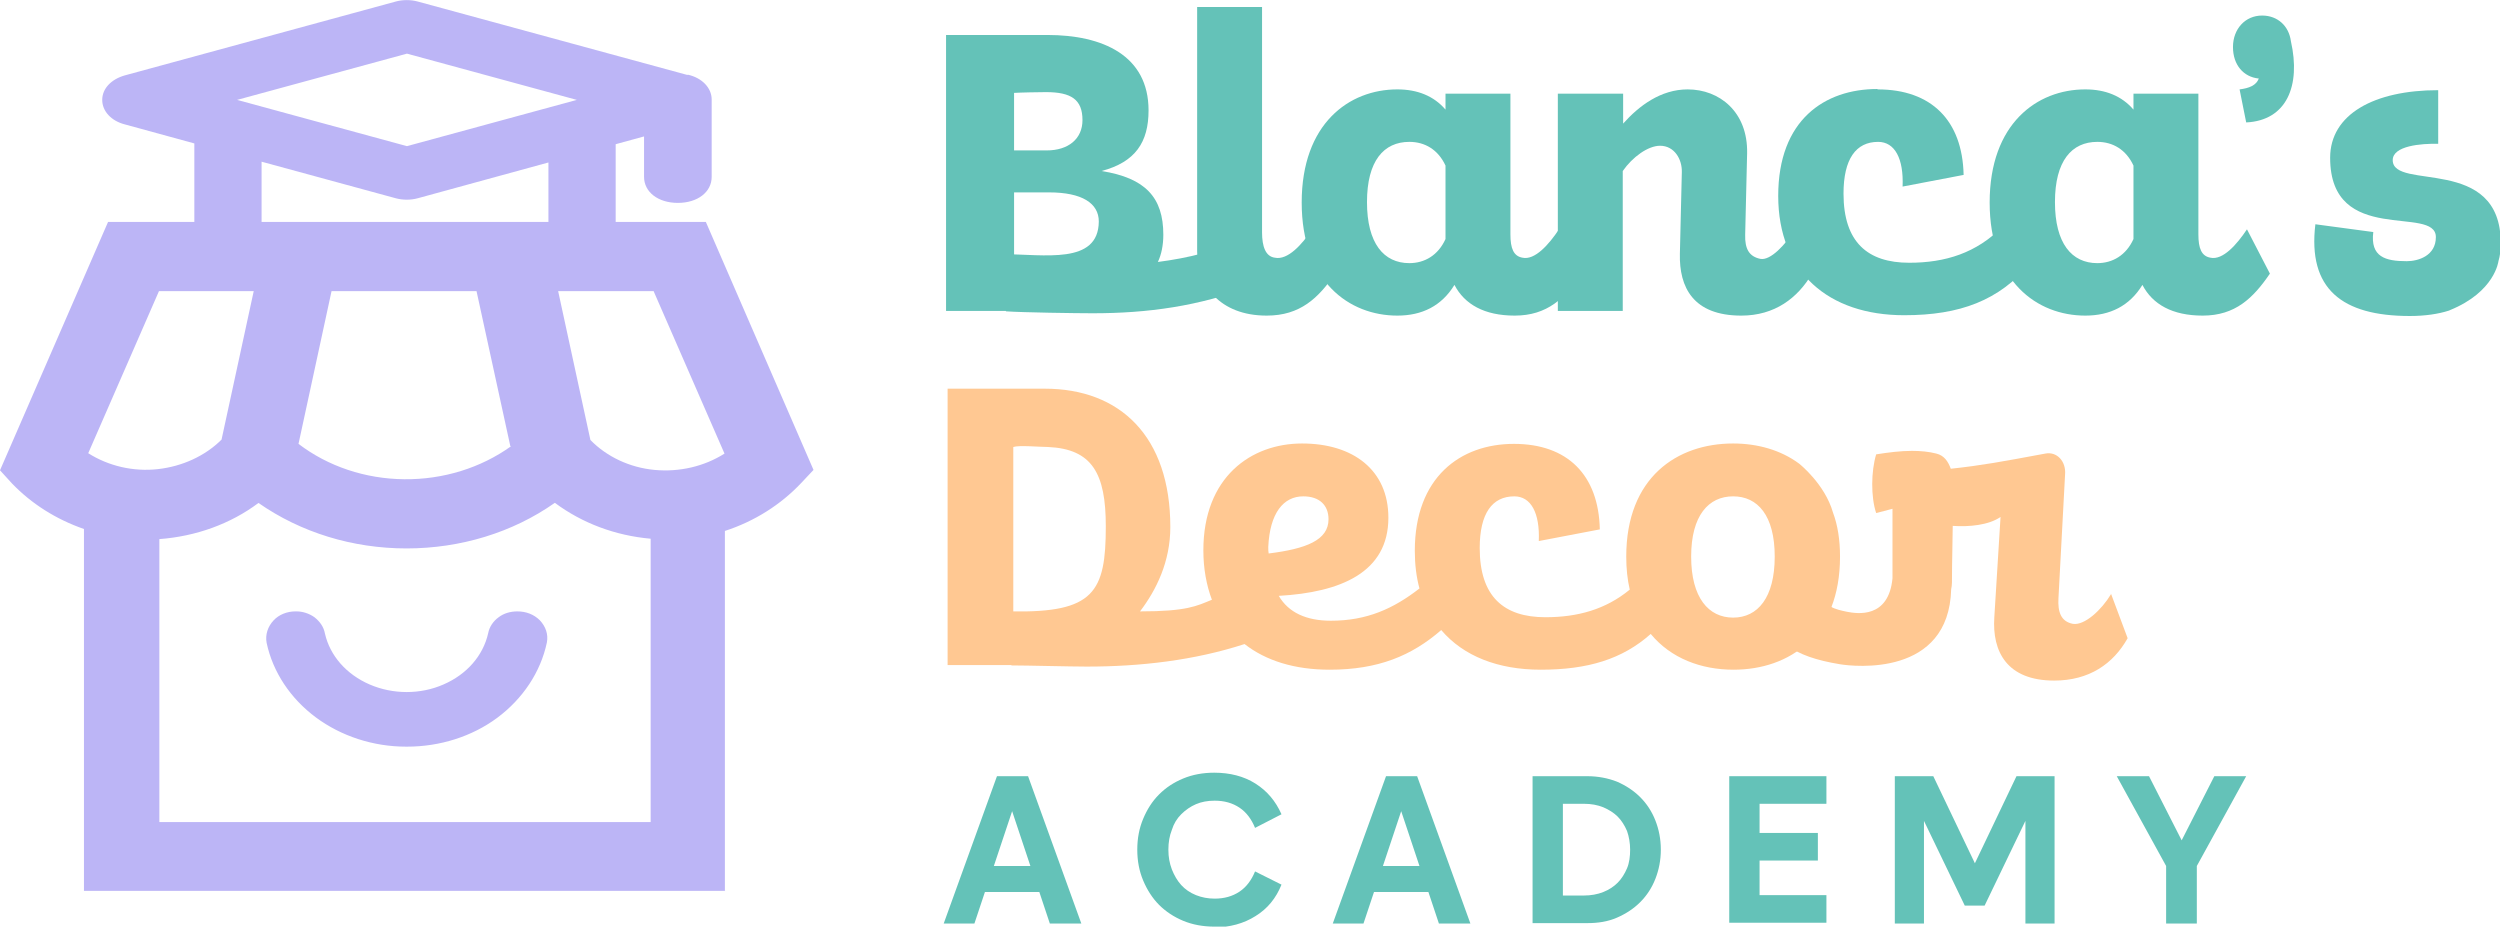 <svg viewBox="0 0 64.32 23.84" xmlns="http://www.w3.org/2000/svg" data-name="Layer 2" id="Layer_2">
  <defs>
    <style>
      .cls-1 {
        fill: #64c2b8;
      }

      .cls-2 {
        fill: #bcb5f6;
      }

      .cls-3 {
        fill: #ffc892;
      }
    </style>
  </defs>
  <g data-name="Layer 1" id="Layer_1-2">
    <g>
      <g>
        <g>
          <path d="M26.95.9c1.41,0,2.6.52,2.6,1.94,0,.82-.34,1.33-1.21,1.56,1.13.18,1.59.68,1.59,1.64,0,.27-.05.51-.14.7.78-.1,1.54-.29,2.19-.59l.23,1.21c-1.37.52-2.68.7-4.1.7-.41,0-1.81-.02-2.23-.05l-.08-1.47c1.06,0,2.46.28,2.47-.84,0-.47-.43-.75-1.28-.75h-.9v3.05h-1.75V.9h2.62ZM26.09,3.87h.84c.56,0,.92-.3.92-.78,0-.53-.29-.72-.94-.72-.17,0-.68.01-.82.02v1.48Z" class="cls-1"></path>
          <path d="M32.47.18v5.8c0,.36.09.62.33.65.33.07.7-.34.96-.73l.59,1.14c-.43.63-.9,1.08-1.76,1.08-1.22,0-1.79-.79-1.79-1.65V.18h1.67Z" class="cls-1"></path>
          <path d="M38.86,2.41v3.62c0,.36.08.56.31.6.32.07.68-.34.94-.73l.59,1.14c-.43.63-.89,1.08-1.73,1.08-.78,0-1.29-.29-1.55-.79-.33.54-.83.79-1.47.79-1.24,0-2.46-.88-2.46-2.91s1.22-2.91,2.46-2.91c.52,0,.94.17,1.24.52v-.41h1.67ZM37.19,4.26c-.19-.41-.53-.61-.93-.61-.66,0-1.09.49-1.09,1.55s.43,1.57,1.09,1.57c.39,0,.74-.2.93-.62v-1.89Z" class="cls-1"></path>
          <path d="M41.76,2.41v.77c.41-.46.97-.88,1.66-.88.82,0,1.55.58,1.53,1.64l-.05,2.1c-.01.36.1.56.39.62.26.05.64-.36.9-.76l.43,1.14c-.37.63-.96,1.08-1.82,1.08-1.24,0-1.6-.73-1.58-1.59l.05-2.1c.01-.33-.19-.68-.56-.68-.31,0-.71.29-.96.65v3.6h-1.67V2.41h1.67Z" class="cls-1"></path>
          <path d="M48.31,2.3c1.38,0,2.18.8,2.21,2.2l-1.57.3c.03-.72-.2-1.15-.63-1.15-.57,0-.89.44-.89,1.33,0,1.25.62,1.78,1.69,1.78.93,0,1.73-.25,2.4-.93l.71.95c-.8.95-1.8,1.33-3.24,1.33-1.95,0-3.24-1.11-3.24-3.07s1.2-2.75,2.55-2.75Z" class="cls-1"></path>
          <path d="M56.56,2.41v3.62c0,.36.08.56.31.6.32.07.68-.34.94-.73l.59,1.14c-.43.63-.89,1.08-1.73,1.08-.78,0-1.29-.29-1.55-.79-.33.54-.83.79-1.47.79-1.24,0-2.46-.88-2.46-2.91s1.22-2.91,2.46-2.91c.52,0,.94.17,1.24.52v-.41h1.67ZM54.89,4.26c-.19-.41-.53-.61-.93-.61-.66,0-1.09.49-1.09,1.55s.43,1.57,1.09,1.57c.39,0,.74-.2.93-.62v-1.89Z" class="cls-1"></path>
          <path d="M58.11,2.02c-.39-.04-.66-.35-.66-.81s.31-.81.75-.81c.4,0,.69.27.74.66.26,1.15-.11,2.04-1.15,2.09l-.17-.85c.24-.03.44-.1.5-.3Z" class="cls-1"></path>
          <path d="M63.01,7.99c-.28.09-.62.14-1.01.14-1.75,0-2.63-.7-2.43-2.36l1.49.2c-.08.64.31.75.86.75.3,0,.75-.14.75-.62,0-.84-2.72.25-2.72-2.04,0-1.12,1.13-1.74,2.78-1.74v1.38c-.44-.01-1.17.05-1.17.42,0,.8,2.78-.15,2.78,2.14,0,.17-.02.33-.06.46,0,0-.09.79-1.25,1.26Z" class="cls-1"></path>
        </g>
        <path d="M46.29,11.93c-.47-.35-1.07-.52-1.7-.52-1.44,0-2.75.87-2.75,2.91,0,.31.03.59.09.85-.62.51-1.34.71-2.17.71-1.07,0-1.69-.53-1.69-1.78,0-.89.32-1.33.89-1.33.43,0,.66.43.63,1.15l1.57-.3c-.03-1.4-.83-2.2-2.21-2.2s-2.55.86-2.55,2.75c0,.35.04.68.12.97-.67.52-1.35.83-2.28.83-.63,0-1.09-.21-1.34-.64,1.59-.09,2.82-.6,2.82-2.01,0-1.23-.91-1.91-2.22-1.91s-2.54.86-2.54,2.75c0,.47.08.9.22,1.27-.39.16-.64.3-1.85.3.42-.55.78-1.28.78-2.17,0-2.33-1.29-3.56-3.23-3.56h-2.5v7.11h1.69s0-5.61,0-5.61c.15-.05.68,0,.89,0,1.14.05,1.49.68,1.49,2.04,0,1.69-.3,2.23-2.43,2.19v1.39c.4,0,1.52.03,1.94.03,1.38,0,2.77-.16,4.06-.58.55.43,1.29.66,2.19.66,1.25,0,2.11-.36,2.87-1.02.57.67,1.46,1.02,2.56,1.02,1.21,0,2.1-.27,2.83-.92.52.63,1.3.92,2.13.92,1.44,0,2.74-.88,2.74-2.91,0-.43-.06-.81-.18-1.13-.21-.74-.87-1.26-.87-1.26ZM32.63,14.07c.04-.87.39-1.3.9-1.3.42,0,.65.23.65.59,0,.54-.58.76-1.54.88-.01-.05-.01-.1-.01-.17ZM44.59,15.89c-.63,0-1.08-.51-1.08-1.57s.45-1.55,1.08-1.55,1.07.49,1.07,1.55-.44,1.57-1.07,1.57Z" class="cls-3"></path>
        <path d="M54.31,15.29c-.24.4-.68.81-.98.76-.31-.06-.39-.31-.37-.66l.17-3.18c.03-.34-.21-.6-.51-.54-1.13.21-1.61.3-2.43.39-.07-.19-.17-.34-.37-.39-.19-.05-.41-.07-.63-.07-.29,0-.61.04-.92.09-.13.43-.14,1.09,0,1.51l.42-.11v1.79c-.1,1.04-.91.91-1.17.86-.29-.06-.62-.13-.61-.49l-1.35.37c-.02.86.56,1.27,1.78,1.47.36.06,2.8.33,2.86-1.93.01-.05.02-.11.02-.17,0-.57.02-1.14.02-1.46.42.03.93-.02,1.23-.23l-.16,2.58c-.06.89.33,1.63,1.54,1.63.9,0,1.52-.43,1.89-1.09l-.43-1.15Z" class="cls-3"></path>
      </g>
      <g>
        <path d="M26.45,19.97l1.37,3.79h-.81l-.27-.81h-1.4l-.27.81h-.79l1.37-3.79h.8ZM25.57,22.28h.94l-.47-1.41-.47,1.41Z" class="cls-1"></path>
        <path d="M31.24,23.84c-.29,0-.56-.05-.8-.15-.24-.1-.45-.24-.62-.41s-.31-.39-.41-.63c-.1-.24-.15-.5-.15-.79s.05-.55.15-.79c.1-.24.23-.45.41-.63s.38-.31.62-.41c.24-.1.51-.15.8-.15.4,0,.76.09,1.06.28.3.19.52.45.67.79l-.68.35c-.09-.22-.22-.4-.4-.52-.18-.12-.39-.18-.64-.18-.18,0-.34.03-.48.09s-.27.15-.38.26-.19.24-.24.4c-.06.15-.09.32-.09.51s.03.35.09.51c.06.15.14.29.24.4s.23.2.38.26.31.09.48.09c.25,0,.46-.06.64-.18.18-.12.31-.3.4-.52l.68.34c-.14.35-.36.62-.67.81-.3.19-.66.29-1.07.29Z" class="cls-1"></path>
        <path d="M36.46,19.97l1.37,3.79h-.81l-.27-.81h-1.4l-.27.81h-.79l1.37-3.79h.8ZM35.58,22.28h.94l-.47-1.41-.47,1.41Z" class="cls-1"></path>
        <path d="M39.43,19.97h1.41c.27,0,.53.05.76.14.23.1.43.23.6.4s.3.37.39.6c.09.23.14.48.14.75s-.05.52-.14.75c-.09.23-.22.43-.39.6s-.37.3-.6.4c-.23.1-.48.14-.76.14h-1.41v-3.79ZM40.21,20.68v2.36h.54c.18,0,.35-.03.5-.09.15-.06.27-.14.37-.24.1-.1.18-.23.24-.37.06-.14.08-.31.08-.48s-.03-.34-.08-.48c-.06-.14-.14-.27-.24-.37s-.23-.18-.37-.24c-.15-.06-.31-.09-.5-.09h-.54Z" class="cls-1"></path>
        <path d="M44.49,19.97h2.5v.71h-1.72v.75h1.5v.71h-1.5v.89h1.72v.71h-2.5v-3.79Z" class="cls-1"></path>
        <path d="M50.81,22.21l1.07-2.24h.98v3.79h-.75v-2.64l-1.05,2.18h-.51l-1.05-2.18v2.64h-.75v-3.79h.99l1.07,2.24Z" class="cls-1"></path>
        <path d="M55.73,23.76v-1.48l-1.27-2.31h.83l.84,1.65.84-1.65h.82l-1.27,2.31v1.48h-.78Z" class="cls-1"></path>
      </g>
      <g>
        <g>
          <path d="M10.45,19.04c-.81,0-1.6-.25-2.22-.72s-1.05-1.11-1.2-1.82c-.03-.15.02-.3.14-.42.11-.12.27-.18.44-.18.14,0,.27.04.38.12.11.08.18.19.2.31.15.63.61,1.16,1.25,1.44.64.28,1.4.28,2.04,0,.64-.28,1.11-.81,1.25-1.44.02-.12.09-.23.2-.31.11-.08.24-.12.38-.12.17,0,.33.06.44.18.11.12.16.27.14.42-.15.72-.58,1.36-1.21,1.83s-1.42.71-2.24.71h0Z" class="cls-2"></path>
          <path d="M10.48,19.16s-.02,0-.03,0c-.84,0-1.65-.26-2.29-.74-.65-.48-1.09-1.15-1.25-1.89-.03-.2.03-.39.17-.53.14-.14.33-.22.54-.22.16,0,.32.05.45.14.13.1.22.24.25.39.14.59.57,1.08,1.18,1.35.61.27,1.33.27,1.94,0,.61-.27,1.04-.76,1.18-1.35.03-.15.12-.29.25-.38.13-.1.29-.14.46-.14h0c.2,0,.39.08.53.22.14.14.2.34.17.53-.16.75-.61,1.43-1.26,1.91-.64.47-1.45.73-2.29.73ZM7.61,16.03c-.14,0-.26.05-.35.14-.08.09-.12.2-.1.31.14.68.55,1.29,1.15,1.74.6.45,1.36.69,2.14.69h0c.79,0,1.55-.24,2.16-.68.6-.44,1.02-1.07,1.16-1.75.02-.11-.02-.22-.1-.3-.09-.09-.23-.14-.35-.14,0,0,0,0,0,0-.11,0-.22.03-.3.09-.08.06-.13.14-.15.23-.16.68-.64,1.23-1.33,1.53-.68.3-1.46.3-2.14,0-.68-.3-1.17-.86-1.32-1.53-.02-.1-.07-.18-.15-.24-.08-.06-.19-.1-.3-.09,0,0,0,0,0,0Z" class="cls-2"></path>
        </g>
        <g>
          <path d="M10.48,19.09h-.03c-.82,0-1.62-.26-2.25-.73-.63-.47-1.07-1.13-1.22-1.85-.03-.17.03-.34.15-.46.12-.12.29-.19.47-.19,0,0,.01,0,.02,0,.14,0,.29.05.4.13.12.09.19.21.22.34.14.61.59,1.13,1.22,1.4.63.27,1.37.27,2,0,.63-.28,1.08-.79,1.22-1.41.03-.13.1-.25.22-.34.11-.08.25-.13.4-.13,0,0,0,0,.02,0,.18,0,.35.07.47.19.12.13.18.29.15.46-.16.73-.59,1.39-1.23,1.86-.63.46-1.43.72-2.24.72ZM7.61,15.95c-.16,0-.3.06-.4.16-.1.1-.15.24-.12.38.15.7.57,1.33,1.18,1.79.61.46,1.39.71,2.19.71h.03c.79,0,1.57-.25,2.18-.7.62-.45,1.04-1.09,1.19-1.8.02-.13-.02-.27-.12-.37-.1-.1-.25-.16-.4-.16,0,0,0,0-.01,0-.13,0-.25.04-.34.11-.1.07-.16.17-.18.28-.15.65-.62,1.19-1.28,1.48-.66.29-1.42.29-2.08,0-.66-.29-1.13-.83-1.28-1.47-.02-.11-.09-.21-.18-.28-.1-.07-.22-.11-.34-.11,0,0,0,0-.01,0Z" class="cls-2"></path>
          <path d="M10.48,19.21h-.03c-.85,0-1.67-.27-2.32-.75-.66-.49-1.11-1.17-1.27-1.92-.04-.21.03-.42.18-.58.14-.15.35-.23.56-.23h.03c.15,0,.32.05.46.15.14.11.24.25.27.42.13.57.55,1.05,1.15,1.31.6.26,1.31.26,1.9,0,.6-.26,1.02-.74,1.15-1.32.03-.16.13-.31.27-.41.13-.1.3-.15.48-.15.23,0,.43.08.58.23.15.16.22.36.18.57-.16.76-.62,1.45-1.28,1.94-.65.48-1.47.74-2.32.74ZM7.61,16.08c-.12,0-.24.05-.31.13-.07.07-.1.17-.09.27.14.66.54,1.27,1.13,1.71.59.44,1.34.68,2.11.68h.03c.77,0,1.52-.24,2.11-.67.59-.44,1-1.05,1.14-1.72.01-.09-.02-.19-.09-.26-.15-.15-.44-.15-.59-.04-.07.05-.12.12-.13.2-.16.69-.66,1.26-1.35,1.57-.69.3-1.49.3-2.18,0-.7-.31-1.19-.88-1.35-1.56-.02-.08-.06-.16-.13-.21-.07-.05-.17-.09-.27-.09h-.01Z" class="cls-2"></path>
        </g>
      </g>
      <path d="M14.27,12.94c-1.08.76-2.42,1.17-3.81,1.17s-2.72-.41-3.81-1.17c-.72.54-1.61.86-2.55.93v7.28h12.64v-7.29c-.91-.08-1.76-.4-2.46-.92h-.03ZM18.66,22.92H2.16s0-9.31,0-9.31c-.72-.25-1.35-.65-1.85-1.17l-.31-.34,2.78-6.39h15.38l2.77,6.38-.32.34h0c-.52.55-1.19.98-1.96,1.23v9.29-.02ZM13.13,11.48l-.87-3.99h-3.73s-.85,3.93-.85,3.93c.76.58,1.72.9,2.72.91,1,.01,1.97-.29,2.75-.85h-.02ZM6.53,7.49h-2.44s-1.82,4.17-1.82,4.17c.52.33,1.16.48,1.79.41s1.22-.34,1.64-.76l.83-3.83h0ZM16.82,7.49h-2.46l.83,3.83h0c.42.43,1.01.71,1.65.77.64.06,1.28-.09,1.8-.42l-1.82-4.17Z" class="cls-2"></path>
      <path d="M17.69,1.93L10.75.04c-.18-.05-.39-.05-.57,0L3.21,1.94c-.35.1-.58.34-.58.63,0,.29.23.54.58.63l1.79.49v2.16s0,.01,0,.02h1.73v-1.71l3.45.94c.18.05.39.05.57,0l3.36-.92v1.68h1.73v-2.15l.73-.2v1.04c0,.39.36.67.87.67s.87-.28.87-.67v-1.99c0-.3-.25-.56-.62-.64ZM10.47,3.76l-4.37-1.19,4.37-1.19,4.37,1.19-4.37,1.19Z" class="cls-2"></path>
    </g>
  </g>
</svg>